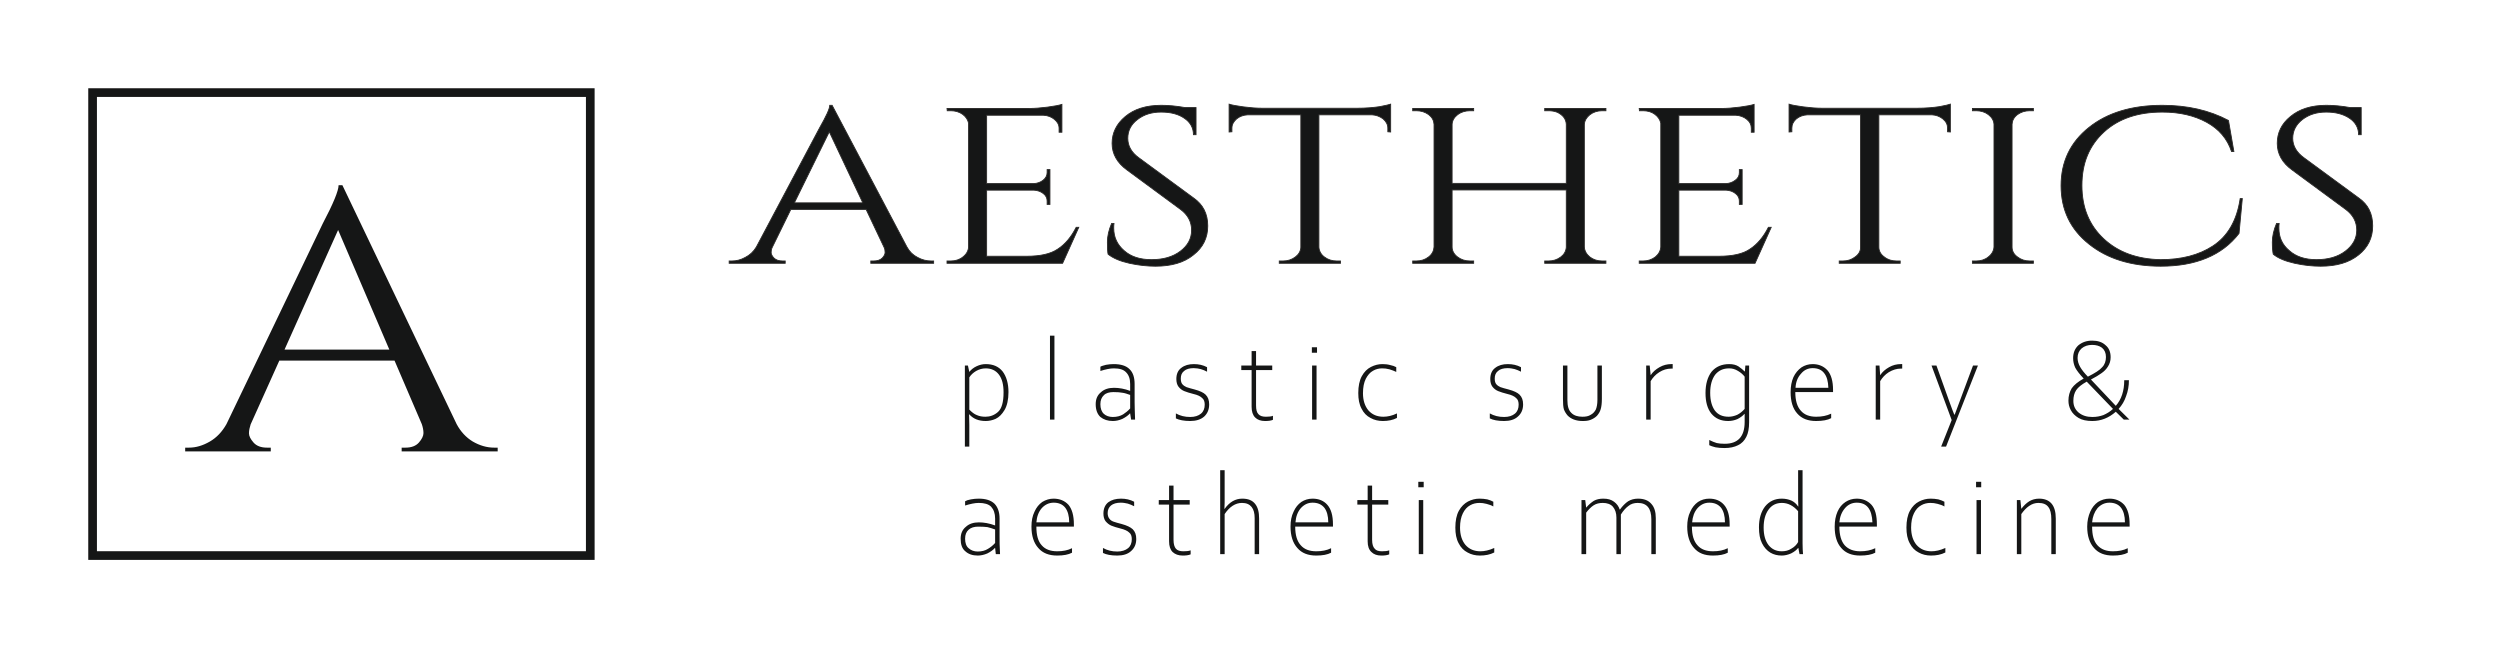 <svg class="logo__big" width="216" height="56" viewBox="0 0 216 56" fill="none" xmlns="http://www.w3.org/2000/svg">
                  <path d="M83.628 31.581L83.749 32.134C83.912 31.93 84.114 31.766 84.377 31.643C84.641 31.52 84.904 31.458 85.168 31.458C85.795 31.458 86.282 31.663 86.626 32.093C86.95 32.524 87.132 33.118 87.132 33.876C87.132 34.531 87.011 35.064 86.788 35.433C86.565 35.801 86.322 36.047 86.018 36.191C85.735 36.314 85.451 36.375 85.168 36.375C84.56 36.375 84.094 36.191 83.749 35.801H83.729L83.749 36.723V38.588H83.365V31.581H83.628ZM86.707 33.896C86.707 33.241 86.585 32.729 86.302 32.36C86.038 32.011 85.654 31.827 85.168 31.827C84.864 31.827 84.6 31.909 84.337 32.053C84.094 32.196 83.891 32.38 83.749 32.606V35.392C83.972 35.617 84.175 35.781 84.398 35.863C84.621 35.965 84.864 36.006 85.147 36.006C85.532 36.006 85.897 35.883 86.221 35.597C86.545 35.31 86.707 34.757 86.707 33.896ZM90.718 29H91.103V36.252H90.718V29ZM94.668 34.921C94.668 34.49 94.81 34.142 95.114 33.896C95.397 33.63 95.782 33.507 96.248 33.507C96.694 33.507 97.159 33.589 97.646 33.773V33.179C97.646 32.729 97.524 32.401 97.301 32.175C97.078 31.93 96.734 31.827 96.228 31.827C95.924 31.827 95.519 31.909 95.073 32.053V31.684C95.174 31.622 95.336 31.581 95.559 31.52C95.782 31.479 96.005 31.458 96.228 31.458C96.835 31.458 97.301 31.602 97.585 31.889C97.889 32.175 98.031 32.606 98.031 33.179V34.757C98.031 35.084 98.051 35.597 98.071 36.252H97.727L97.646 35.72H97.625C97.484 35.883 97.261 36.047 96.977 36.191C96.694 36.314 96.43 36.375 96.147 36.375C95.701 36.375 95.357 36.252 95.073 36.027C94.81 35.781 94.668 35.412 94.668 34.921ZM97.646 35.289V34.122C97.403 34.04 97.18 33.958 96.997 33.937C96.795 33.896 96.531 33.876 96.207 33.876C95.843 33.876 95.559 33.958 95.377 34.142C95.174 34.327 95.073 34.593 95.073 34.921C95.073 35.289 95.174 35.576 95.377 35.761C95.559 35.925 95.823 36.027 96.147 36.027C96.511 36.027 96.795 35.945 97.038 35.801C97.261 35.658 97.463 35.494 97.646 35.289ZM101.596 36.15V35.72C101.96 35.925 102.365 36.027 102.831 36.027C103.236 36.027 103.54 35.925 103.763 35.74C103.986 35.556 104.087 35.289 104.087 34.962C104.087 34.716 104.026 34.511 103.864 34.388C103.723 34.245 103.48 34.122 103.115 34.04C102.791 33.958 102.527 33.876 102.325 33.794C102.122 33.712 101.96 33.589 101.818 33.405C101.697 33.241 101.636 33.015 101.636 32.749C101.636 32.319 101.778 31.991 102.062 31.786C102.345 31.561 102.71 31.458 103.155 31.458C103.561 31.458 103.945 31.54 104.29 31.725V32.114C104.108 32.011 103.925 31.95 103.743 31.889C103.581 31.848 103.358 31.807 103.135 31.807C102.771 31.807 102.487 31.889 102.305 32.053C102.102 32.216 102.021 32.421 102.021 32.708C102.021 32.913 102.062 33.077 102.143 33.179C102.244 33.302 102.365 33.384 102.507 33.446C102.669 33.507 102.912 33.569 103.216 33.65C103.662 33.773 103.986 33.917 104.168 34.101C104.371 34.306 104.472 34.572 104.472 34.941C104.472 35.371 104.33 35.72 104.047 35.986C103.743 36.252 103.338 36.375 102.831 36.375C102.305 36.375 101.879 36.293 101.596 36.15ZM108.139 35.146V31.971H107.247V31.581H108.139V30.332H108.523V31.581H109.921V31.971H108.523V35.023C108.523 35.392 108.584 35.638 108.726 35.781C108.868 35.945 109.091 36.006 109.374 36.006C109.638 36.006 109.84 35.986 109.982 35.925V36.273C109.8 36.355 109.557 36.375 109.293 36.375C108.929 36.375 108.645 36.273 108.442 36.068C108.24 35.863 108.139 35.556 108.139 35.146ZM113.345 30.004H113.79V30.475H113.345V30.004ZM113.365 31.581H113.75V36.252H113.365V31.581ZM117.355 33.958C117.355 33.364 117.457 32.872 117.659 32.503C117.862 32.134 118.125 31.868 118.449 31.704C118.773 31.54 119.097 31.458 119.442 31.458C119.665 31.458 119.887 31.479 120.11 31.54C120.313 31.581 120.495 31.643 120.637 31.725V32.134C120.455 32.053 120.272 31.971 120.05 31.909C119.827 31.848 119.624 31.827 119.422 31.827C119.138 31.827 118.875 31.889 118.632 32.032C118.368 32.175 118.166 32.421 118.004 32.729C117.842 33.056 117.761 33.466 117.761 33.978C117.761 34.593 117.923 35.084 118.226 35.453C118.551 35.822 118.976 36.006 119.523 36.006C119.867 36.006 120.272 35.925 120.698 35.72V36.109C120.353 36.293 119.928 36.375 119.482 36.375C119.097 36.375 118.733 36.293 118.409 36.109C118.085 35.945 117.821 35.679 117.639 35.31C117.436 34.941 117.355 34.49 117.355 33.958ZM128.719 36.15V35.72C129.084 35.925 129.489 36.027 129.955 36.027C130.36 36.027 130.664 35.925 130.887 35.74C131.11 35.556 131.211 35.289 131.211 34.962C131.211 34.716 131.15 34.511 130.988 34.388C130.846 34.245 130.603 34.122 130.239 34.04C129.915 33.958 129.651 33.876 129.449 33.794C129.246 33.712 129.084 33.589 128.942 33.405C128.821 33.241 128.76 33.015 128.76 32.749C128.76 32.319 128.902 31.991 129.185 31.786C129.469 31.561 129.834 31.458 130.279 31.458C130.684 31.458 131.069 31.54 131.414 31.725V32.114C131.231 32.011 131.049 31.95 130.867 31.889C130.684 31.848 130.482 31.807 130.259 31.807C129.894 31.807 129.611 31.889 129.428 32.053C129.226 32.216 129.145 32.421 129.145 32.708C129.145 32.913 129.185 33.077 129.266 33.179C129.368 33.302 129.489 33.384 129.631 33.446C129.793 33.507 130.036 33.569 130.34 33.65C130.786 33.773 131.11 33.917 131.292 34.101C131.495 34.306 131.596 34.572 131.596 34.941C131.596 35.371 131.454 35.72 131.15 35.986C130.867 36.252 130.461 36.375 129.955 36.375C129.408 36.375 129.003 36.293 128.719 36.15ZM135.04 34.47V31.581H135.424V34.572C135.424 35.084 135.526 35.453 135.769 35.679C135.992 35.904 136.316 36.006 136.721 36.006C137.004 36.006 137.247 35.965 137.43 35.843C137.632 35.74 137.774 35.576 137.875 35.392C137.956 35.207 138.017 34.921 138.017 34.552V31.581H138.402V34.47C138.402 34.859 138.362 35.146 138.301 35.351C138.24 35.576 138.119 35.761 137.977 35.925C137.815 36.088 137.632 36.191 137.43 36.273C137.227 36.355 137.004 36.375 136.741 36.375C136.457 36.375 136.214 36.334 135.992 36.252C135.769 36.17 135.586 36.047 135.445 35.904C135.303 35.74 135.202 35.576 135.121 35.371C135.06 35.166 135.04 34.859 135.04 34.47ZM142.534 31.581L142.616 32.421C142.798 32.134 143.061 31.909 143.385 31.725C143.709 31.54 144.054 31.458 144.398 31.458H144.52V31.848H144.398C144.033 31.848 143.689 31.95 143.365 32.155C143.041 32.36 142.798 32.626 142.616 32.933V36.252H142.231V31.581H142.534ZM147.68 38.465V38.014C147.923 38.137 148.125 38.219 148.328 38.28C148.51 38.321 148.733 38.342 149.017 38.342C150.151 38.342 150.738 37.727 150.738 36.457V35.761H150.718C150.556 35.945 150.354 36.088 150.111 36.211C149.867 36.314 149.604 36.375 149.32 36.375C148.693 36.375 148.227 36.17 147.862 35.74C147.518 35.31 147.356 34.716 147.356 33.958C147.356 33.179 147.538 32.565 147.882 32.114C148.247 31.684 148.753 31.458 149.402 31.458C149.726 31.458 149.989 31.52 150.212 31.663C150.414 31.807 150.597 31.95 150.738 32.093H150.759L150.799 31.581H151.123V36.478C151.123 37.01 151.042 37.441 150.88 37.748C150.718 38.075 150.475 38.321 150.171 38.465C149.847 38.629 149.462 38.711 148.996 38.711C148.713 38.711 148.449 38.69 148.227 38.649C147.984 38.588 147.801 38.526 147.68 38.465ZM150.738 35.33V32.544C150.597 32.36 150.414 32.196 150.171 32.053C149.908 31.889 149.665 31.827 149.402 31.827C148.875 31.827 148.49 32.011 148.186 32.38C147.903 32.77 147.761 33.282 147.761 33.937C147.761 34.613 147.903 35.105 148.166 35.474C148.449 35.843 148.834 36.006 149.361 36.006C149.604 36.006 149.847 35.945 150.09 35.843C150.333 35.72 150.536 35.556 150.738 35.33ZM154.709 33.876C154.709 33.384 154.79 32.954 154.952 32.585C155.114 32.237 155.357 31.95 155.641 31.745C155.924 31.561 156.248 31.458 156.613 31.458C157.14 31.458 157.565 31.643 157.889 31.991C158.213 32.36 158.375 32.933 158.375 33.691V33.876H155.114C155.114 34.613 155.276 35.146 155.6 35.494C155.904 35.843 156.35 36.006 156.917 36.006C157.403 36.006 157.828 35.925 158.213 35.74V36.129C157.909 36.293 157.484 36.375 156.917 36.375C156.208 36.375 155.661 36.17 155.276 35.72C154.891 35.289 154.709 34.675 154.709 33.876ZM156.613 31.807C156.208 31.807 155.863 31.971 155.6 32.298C155.316 32.606 155.154 33.015 155.134 33.507H157.97C157.95 32.954 157.849 32.544 157.605 32.237C157.383 31.95 157.059 31.807 156.613 31.807ZM162.386 31.581L162.447 32.421C162.629 32.134 162.893 31.909 163.217 31.725C163.541 31.54 163.885 31.458 164.229 31.458H164.351V31.848H164.229C163.885 31.848 163.541 31.95 163.196 32.155C162.872 32.36 162.629 32.626 162.447 32.933V36.252H162.062V31.581H162.386ZM166.883 31.581H167.308C168.22 34.142 168.726 35.556 168.848 35.822H168.888L170.469 31.581H170.894L168.139 38.588H167.714L168.625 36.293L166.883 31.581ZM183.494 36.252L182.805 35.576C182.197 36.109 181.529 36.375 180.779 36.375C180.293 36.375 179.888 36.293 179.584 36.109C179.28 35.925 179.057 35.699 178.916 35.433C178.774 35.166 178.713 34.9 178.713 34.613C178.713 34.204 178.814 33.855 178.997 33.548C179.199 33.261 179.544 32.974 180.03 32.708C179.685 32.339 179.442 32.032 179.3 31.766C179.179 31.499 179.118 31.233 179.118 30.946C179.118 30.495 179.26 30.127 179.564 29.84C179.888 29.574 180.273 29.43 180.759 29.43C181.245 29.43 181.63 29.553 181.914 29.82C182.217 30.065 182.359 30.414 182.359 30.864C182.359 31.172 182.278 31.438 182.116 31.684C181.974 31.909 181.792 32.093 181.549 32.257C181.326 32.421 181.043 32.585 180.658 32.79L182.805 35.064C183.291 34.511 183.534 33.773 183.534 32.852H183.939C183.939 33.343 183.858 33.794 183.696 34.224C183.554 34.654 183.332 35.023 183.048 35.33L183.98 36.252H183.494ZM179.503 30.926C179.503 31.192 179.584 31.458 179.726 31.704C179.868 31.95 180.09 32.237 180.394 32.544C181.002 32.237 181.427 31.971 181.63 31.725C181.853 31.499 181.954 31.192 181.954 30.844C181.954 30.495 181.833 30.229 181.61 30.045C181.387 29.881 181.103 29.799 180.759 29.799C180.394 29.799 180.09 29.901 179.847 30.106C179.625 30.311 179.503 30.578 179.503 30.926ZM182.562 35.33L180.293 32.974C179.847 33.22 179.544 33.466 179.381 33.712C179.219 33.958 179.138 34.265 179.138 34.634C179.138 35.044 179.28 35.371 179.584 35.638C179.908 35.904 180.293 36.027 180.779 36.027C181.144 36.027 181.448 35.965 181.731 35.863C182.015 35.74 182.298 35.576 182.562 35.33ZM136.964 43.206L137.045 43.862C137.268 43.595 137.491 43.411 137.713 43.268C137.936 43.145 138.2 43.083 138.524 43.083C138.909 43.083 139.212 43.165 139.455 43.35C139.699 43.534 139.861 43.759 139.942 44.026H139.962C140.185 43.718 140.428 43.472 140.671 43.309C140.914 43.165 141.198 43.083 141.522 43.083C142.028 43.083 142.413 43.227 142.676 43.534C142.94 43.821 143.061 44.23 143.061 44.763V47.877H142.676V44.866C142.676 43.923 142.291 43.452 141.501 43.452C141.177 43.452 140.914 43.534 140.691 43.718C140.468 43.882 140.245 44.128 140.043 44.456V47.877H139.658V44.722C139.658 44.333 139.557 44.026 139.354 43.78C139.152 43.554 138.848 43.452 138.483 43.452C138.179 43.452 137.916 43.513 137.693 43.657C137.47 43.8 137.247 44.026 137.045 44.292V47.877H136.64V43.206H136.964ZM145.776 45.501C145.776 45.009 145.857 44.579 146.039 44.21C146.201 43.841 146.424 43.575 146.707 43.37C146.991 43.186 147.315 43.083 147.68 43.083C148.227 43.083 148.652 43.268 148.956 43.616C149.28 43.985 149.442 44.538 149.442 45.316V45.501H146.181C146.181 46.238 146.343 46.771 146.667 47.119C146.971 47.467 147.416 47.631 148.004 47.631C148.49 47.631 148.915 47.549 149.28 47.365V47.754C148.976 47.918 148.551 48 148.004 48C147.275 48 146.748 47.795 146.363 47.344C145.978 46.914 145.776 46.3 145.776 45.501ZM147.68 43.431C147.275 43.431 146.95 43.595 146.667 43.903C146.383 44.23 146.241 44.64 146.201 45.132H149.037C149.037 44.579 148.915 44.148 148.693 43.862C148.449 43.575 148.125 43.431 147.68 43.431ZM151.974 45.562C151.974 44.804 152.156 44.21 152.501 43.759C152.865 43.309 153.352 43.083 153.939 43.083C154.263 43.083 154.526 43.145 154.77 43.247C154.992 43.35 155.195 43.513 155.357 43.759H155.377L155.357 43.186V40.625H155.742V46.955C155.742 47.344 155.762 47.652 155.782 47.877H155.479L155.377 47.344H155.357C155.235 47.508 155.033 47.672 154.749 47.816C154.466 47.938 154.202 48 153.939 48C153.574 48 153.25 47.918 152.967 47.754C152.663 47.57 152.42 47.303 152.237 46.935C152.055 46.586 151.974 46.115 151.974 45.562ZM155.357 46.832V44.169C154.952 43.698 154.486 43.452 153.959 43.452C153.473 43.452 153.088 43.636 152.805 44.026C152.521 44.415 152.379 44.927 152.379 45.583C152.379 46.238 152.521 46.73 152.805 47.099C153.088 47.447 153.453 47.631 153.939 47.631C154.243 47.631 154.526 47.57 154.77 47.406C155.033 47.263 155.235 47.058 155.357 46.832ZM158.517 45.501C158.517 45.009 158.598 44.579 158.76 44.21C158.922 43.841 159.145 43.575 159.449 43.37C159.732 43.186 160.057 43.083 160.421 43.083C160.948 43.083 161.373 43.268 161.697 43.616C162.021 43.985 162.163 44.538 162.163 45.316V45.501H158.922C158.922 46.238 159.084 46.771 159.388 47.119C159.712 47.467 160.158 47.631 160.725 47.631C161.211 47.631 161.637 47.549 162.021 47.365V47.754C161.718 47.918 161.272 48 160.725 48C160.016 48 159.469 47.795 159.084 47.344C158.699 46.914 158.517 46.3 158.517 45.501ZM160.421 43.431C160.016 43.431 159.672 43.595 159.408 43.903C159.125 44.23 158.963 44.64 158.922 45.132H161.778C161.758 44.579 161.637 44.148 161.414 43.862C161.191 43.575 160.867 43.431 160.421 43.431ZM164.716 45.583C164.716 44.989 164.817 44.497 165.019 44.128C165.222 43.759 165.485 43.493 165.809 43.329C166.134 43.165 166.458 43.083 166.802 43.083C167.025 43.083 167.248 43.104 167.471 43.145C167.673 43.206 167.855 43.268 167.997 43.35V43.759C167.835 43.657 167.633 43.595 167.41 43.534C167.187 43.472 166.984 43.452 166.782 43.452C166.518 43.452 166.235 43.513 165.992 43.657C165.728 43.8 165.526 44.026 165.364 44.353C165.202 44.681 165.121 45.091 165.121 45.583C165.121 46.218 165.283 46.709 165.587 47.078C165.911 47.447 166.336 47.631 166.883 47.631C167.227 47.631 167.633 47.549 168.078 47.344V47.734C167.714 47.918 167.308 48 166.843 48C166.458 48 166.093 47.918 165.769 47.734C165.445 47.57 165.182 47.303 164.999 46.935C164.797 46.566 164.716 46.115 164.716 45.583ZM170.732 41.629H171.177V42.1H170.732V41.629ZM170.772 43.206H171.157V47.877H170.772V43.206ZM174.56 43.206L174.641 43.964C174.844 43.698 175.067 43.472 175.33 43.309C175.573 43.165 175.857 43.083 176.181 43.083C176.647 43.083 177.011 43.227 177.255 43.513C177.498 43.8 177.619 44.23 177.619 44.804V47.877H177.234V44.845C177.234 44.374 177.153 44.026 176.971 43.8C176.809 43.575 176.525 43.452 176.12 43.452C175.837 43.452 175.573 43.534 175.31 43.718C175.067 43.882 174.844 44.128 174.641 44.415V47.877H174.257V43.206H174.56ZM180.334 45.501C180.334 45.009 180.435 44.579 180.597 44.21C180.759 43.841 180.982 43.575 181.265 43.37C181.569 43.186 181.893 43.083 182.258 43.083C182.785 43.083 183.21 43.268 183.534 43.616C183.838 43.985 184 44.538 184 45.316V45.501H180.759C180.759 46.238 180.901 46.771 181.225 47.119C181.549 47.467 181.974 47.631 182.562 47.631C183.048 47.631 183.473 47.549 183.838 47.365V47.754C183.534 47.918 183.109 48 182.562 48C181.853 48 181.306 47.795 180.921 47.344C180.536 46.914 180.334 46.3 180.334 45.501ZM182.258 43.431C181.853 43.431 181.508 43.595 181.225 43.903C180.961 44.23 180.799 44.64 180.759 45.132H183.595C183.595 44.579 183.473 44.148 183.251 43.862C183.028 43.575 182.683 43.431 182.258 43.431ZM83 46.545C83 46.115 83.142 45.767 83.446 45.521C83.729 45.255 84.114 45.132 84.58 45.132C85.005 45.132 85.471 45.214 85.978 45.398V44.804C85.978 44.353 85.856 44.026 85.633 43.78C85.41 43.554 85.046 43.452 84.56 43.452C84.236 43.452 83.851 43.534 83.385 43.677V43.309C83.486 43.247 83.648 43.186 83.891 43.145C84.114 43.104 84.337 43.083 84.56 43.083C85.168 43.083 85.613 43.227 85.917 43.513C86.201 43.8 86.363 44.23 86.363 44.804V46.382C86.363 46.709 86.363 47.221 86.403 47.877H86.038L85.978 47.344H85.957C85.816 47.508 85.593 47.672 85.309 47.816C85.026 47.938 84.742 48 84.479 48C84.033 48 83.668 47.877 83.405 47.631C83.121 47.406 83 47.037 83 46.545ZM85.978 46.914V45.746C85.735 45.664 85.512 45.583 85.309 45.542C85.127 45.521 84.864 45.501 84.519 45.501C84.175 45.501 83.891 45.583 83.689 45.767C83.486 45.951 83.385 46.197 83.385 46.545C83.385 46.914 83.486 47.201 83.689 47.365C83.891 47.549 84.155 47.652 84.479 47.652C84.823 47.652 85.127 47.57 85.35 47.426C85.593 47.283 85.795 47.119 85.978 46.914ZM89.118 45.501C89.118 45.009 89.199 44.579 89.381 44.21C89.543 43.841 89.766 43.575 90.049 43.37C90.353 43.186 90.677 43.083 91.022 43.083C91.569 43.083 91.994 43.268 92.318 43.616C92.622 43.985 92.784 44.538 92.784 45.316V45.501H89.543C89.543 46.238 89.685 46.771 90.009 47.119C90.313 47.467 90.758 47.631 91.346 47.631C91.832 47.631 92.257 47.549 92.622 47.365V47.754C92.318 47.918 91.893 48 91.346 48C90.637 48 90.09 47.795 89.705 47.344C89.32 46.914 89.118 46.3 89.118 45.501ZM91.042 43.431C90.637 43.431 90.292 43.595 90.009 43.903C89.725 44.23 89.583 44.64 89.543 45.132H92.379C92.379 44.579 92.257 44.148 92.034 43.862C91.812 43.575 91.467 43.431 91.042 43.431ZM95.296 47.775V47.344C95.66 47.549 96.066 47.652 96.531 47.652C96.916 47.652 97.24 47.549 97.463 47.365C97.686 47.181 97.787 46.914 97.787 46.586C97.787 46.341 97.727 46.136 97.565 46.013C97.423 45.869 97.159 45.746 96.815 45.664C96.491 45.583 96.228 45.501 96.025 45.419C95.823 45.337 95.66 45.193 95.519 45.029C95.397 44.866 95.336 44.64 95.336 44.374C95.336 43.944 95.478 43.616 95.762 43.391C96.045 43.186 96.41 43.083 96.856 43.083C97.261 43.083 97.646 43.165 97.99 43.35V43.739C97.808 43.636 97.625 43.575 97.443 43.513C97.261 43.472 97.058 43.431 96.835 43.431C96.471 43.431 96.187 43.513 95.985 43.677C95.802 43.841 95.701 44.046 95.701 44.333C95.701 44.538 95.762 44.702 95.843 44.804C95.924 44.927 96.045 45.009 96.207 45.07C96.369 45.132 96.612 45.193 96.916 45.275C97.362 45.398 97.666 45.542 97.868 45.726C98.071 45.931 98.172 46.197 98.172 46.566C98.172 46.996 98.031 47.344 97.727 47.611C97.443 47.877 97.038 48 96.531 48C95.985 48 95.579 47.918 95.296 47.775ZM101.008 46.771V43.595H100.117V43.206H101.008V41.956H101.393V43.206H102.791V43.595H101.393V46.648C101.393 47.017 101.474 47.263 101.596 47.406C101.737 47.57 101.96 47.631 102.244 47.631C102.507 47.631 102.71 47.611 102.872 47.549V47.898C102.669 47.98 102.446 48 102.183 48C101.818 48 101.535 47.898 101.312 47.693C101.11 47.488 101.008 47.181 101.008 46.771ZM105.809 40.625V43.431L105.789 43.964H105.809C106.234 43.37 106.741 43.083 107.328 43.083C107.835 43.083 108.199 43.227 108.442 43.534C108.686 43.841 108.787 44.251 108.787 44.804V47.877H108.402V44.763C108.402 44.353 108.321 44.026 108.139 43.8C107.956 43.575 107.693 43.452 107.308 43.452C106.741 43.452 106.234 43.78 105.809 44.415V47.877H105.424V40.625H105.809ZM111.501 45.501C111.501 45.009 111.582 44.579 111.765 44.21C111.927 43.841 112.149 43.575 112.433 43.37C112.717 43.186 113.041 43.083 113.405 43.083C113.952 43.083 114.378 43.268 114.682 43.616C115.006 43.985 115.168 44.538 115.168 45.316V45.501H111.906C111.906 46.238 112.068 46.771 112.392 47.119C112.696 47.467 113.142 47.631 113.729 47.631C114.216 47.631 114.641 47.549 115.006 47.365V47.754C114.702 47.918 114.276 48 113.729 48C113.02 48 112.474 47.795 112.089 47.344C111.704 46.914 111.501 46.3 111.501 45.501ZM113.405 43.431C113 43.431 112.676 43.595 112.392 43.903C112.109 44.23 111.967 44.64 111.927 45.132H114.763C114.763 44.579 114.641 44.148 114.418 43.862C114.175 43.575 113.851 43.431 113.405 43.431ZM118.166 46.771V43.595H117.274V43.206H118.166V41.956H118.551V43.206H119.948V43.595H118.551V46.648C118.551 47.017 118.632 47.263 118.773 47.406C118.895 47.57 119.118 47.631 119.401 47.631C119.665 47.631 119.867 47.611 120.029 47.549V47.898C119.827 47.98 119.604 48 119.341 48C118.976 48 118.692 47.898 118.49 47.693C118.267 47.488 118.166 47.181 118.166 46.771ZM122.541 41.629H123.007V42.1H122.541V41.629ZM122.582 43.206H122.967V47.877H122.582V43.206ZM125.742 45.583C125.742 44.989 125.843 44.497 126.046 44.128C126.248 43.759 126.532 43.493 126.836 43.329C127.16 43.165 127.484 43.083 127.828 43.083C128.051 43.083 128.274 43.104 128.497 43.145C128.719 43.206 128.881 43.268 129.023 43.35V43.759C128.861 43.657 128.659 43.595 128.436 43.534C128.213 43.472 128.01 43.452 127.828 43.452C127.545 43.452 127.261 43.513 127.018 43.657C126.755 43.8 126.552 44.026 126.39 44.353C126.228 44.681 126.147 45.091 126.147 45.583C126.147 46.218 126.309 46.709 126.613 47.078C126.937 47.447 127.362 47.631 127.909 47.631C128.254 47.631 128.659 47.549 129.104 47.344V47.734C128.74 47.918 128.335 48 127.869 48C127.484 48 127.119 47.918 126.795 47.734C126.471 47.57 126.208 47.303 126.025 46.935C125.823 46.566 125.742 46.115 125.742 45.583Z" fill="#151616"></path>
                  <path d="M80.464 22.55H80.666V22.746H75.237V22.55H75.46C75.804 22.55 76.047 22.472 76.23 22.296C76.392 22.12 76.473 21.964 76.473 21.807C76.473 21.651 76.452 21.494 76.371 21.338L74.832 18.092H68.328L66.728 21.358C66.647 21.514 66.626 21.67 66.626 21.807C66.626 21.964 66.707 22.12 66.87 22.296C67.052 22.472 67.295 22.55 67.639 22.55H67.842V22.746H63V22.55H63.223C63.628 22.55 64.013 22.453 64.398 22.237C64.783 22.042 65.107 21.749 65.35 21.338L70.8 11.073C71.388 10.036 71.691 9.391 71.691 9.098H71.894L78.357 21.338C78.58 21.749 78.884 22.042 79.269 22.237C79.653 22.453 80.059 22.55 80.464 22.55ZM68.632 17.525H74.548L71.651 11.386L68.632 17.525ZM82.145 22.55C82.551 22.55 82.915 22.433 83.199 22.198C83.503 21.964 83.665 21.67 83.685 21.338V10.643C83.624 10.349 83.462 10.095 83.179 9.88C82.875 9.665 82.53 9.567 82.145 9.567H81.841L81.821 9.372H88.872C89.378 9.372 89.925 9.332 90.513 9.254C91.1 9.176 91.505 9.098 91.749 9.02V11.425H91.505V11.092C91.505 10.779 91.364 10.525 91.1 10.31C90.837 10.095 90.533 9.978 90.148 9.958H85.245V15.863H89.317C89.641 15.844 89.905 15.746 90.128 15.57C90.35 15.394 90.472 15.179 90.472 14.905V14.651H90.715V17.662H90.472V17.369C90.472 17.114 90.371 16.899 90.148 16.724C89.925 16.547 89.662 16.45 89.338 16.43H85.245V22.14H88.689C89.885 22.14 90.776 21.944 91.404 21.514C92.032 21.103 92.559 20.478 92.984 19.637H93.207L91.809 22.746H81.821V22.55H82.145ZM95.74 21.964C95.699 21.788 95.679 21.436 95.679 20.927C95.679 20.419 95.8 19.872 96.043 19.305H96.246C96.226 19.441 96.226 19.578 96.226 19.715C96.226 20.497 96.53 21.142 97.117 21.651C97.705 22.179 98.495 22.433 99.488 22.433C100.501 22.433 101.331 22.198 101.98 21.709C102.628 21.221 102.952 20.614 102.952 19.891C102.952 19.148 102.628 18.561 102 18.092L97.381 14.69C96.51 14.064 96.084 13.282 96.084 12.383C96.084 11.483 96.469 10.701 97.219 10.075C97.988 9.43 99.022 9.098 100.318 9.098C100.926 9.098 101.615 9.156 102.385 9.293H103.337V11.64H103.114C103.114 11.053 102.851 10.564 102.324 10.212C101.818 9.86 101.149 9.684 100.318 9.684C99.508 9.684 98.819 9.899 98.272 10.33C97.705 10.76 97.441 11.307 97.441 11.953C97.441 12.598 97.745 13.165 98.394 13.634L103.134 17.114C103.945 17.682 104.35 18.483 104.35 19.52C104.35 20.536 103.945 21.377 103.114 22.022C102.304 22.687 101.21 23 99.832 23C99.143 23 98.373 22.922 97.583 22.746C96.793 22.57 96.185 22.316 95.74 21.964ZM119.909 11.073C119.909 10.76 119.768 10.506 119.504 10.271C119.221 10.056 118.896 9.939 118.532 9.919H113.953V21.358C113.973 21.69 114.135 21.983 114.419 22.198C114.723 22.433 115.088 22.55 115.493 22.55H115.817V22.746H110.529V22.55H110.853C111.259 22.55 111.623 22.433 111.927 22.198C112.211 21.983 112.373 21.709 112.393 21.377V9.919H107.814C107.429 9.939 107.105 10.056 106.842 10.271C106.579 10.506 106.437 10.76 106.437 11.073V11.386L106.194 11.405V9C106.437 9.078 106.862 9.156 107.45 9.235C108.037 9.313 108.584 9.352 109.091 9.352H117.235C118.025 9.352 118.674 9.293 119.2 9.215C119.727 9.117 120.031 9.039 120.153 9V11.405L119.909 11.386V11.073ZM133.787 22.55C134.192 22.55 134.557 22.433 134.861 22.198C135.145 21.983 135.307 21.69 135.327 21.358V16.411H125.461V21.338C125.461 21.67 125.623 21.964 125.927 22.198C126.23 22.433 126.595 22.55 127.021 22.55H127.324V22.746H122.057V22.55H122.361C122.786 22.55 123.131 22.433 123.435 22.198C123.738 21.964 123.88 21.67 123.901 21.338V10.74C123.88 10.408 123.738 10.134 123.435 9.899C123.131 9.684 122.786 9.567 122.361 9.567H122.057V9.372H127.324V9.567H127.021C126.595 9.567 126.23 9.684 125.947 9.899C125.643 10.134 125.481 10.408 125.461 10.74V15.844H135.327V10.74C135.307 10.29 135.043 9.939 134.557 9.704C134.314 9.606 134.051 9.567 133.787 9.567H133.463V9.372H138.751V9.567H138.427C138.022 9.567 137.657 9.684 137.353 9.919C137.069 10.154 136.907 10.427 136.887 10.76V21.338C136.907 21.67 137.069 21.964 137.353 22.198C137.657 22.433 138.022 22.55 138.427 22.55H138.751V22.746H133.463V22.55H133.787ZM141.952 22.55C142.357 22.55 142.722 22.433 143.026 22.198C143.309 21.964 143.471 21.67 143.492 21.338V10.643C143.431 10.349 143.269 10.095 142.985 9.88C142.702 9.665 142.357 9.567 141.952 9.567H141.648L141.628 9.372H148.698C149.185 9.372 149.732 9.332 150.319 9.254C150.907 9.176 151.312 9.098 151.555 9.02V11.425H151.312V11.092C151.312 10.779 151.19 10.525 150.927 10.31C150.664 10.095 150.339 9.978 149.975 9.958H145.052V15.863H149.124C149.448 15.844 149.711 15.746 149.934 15.57C150.177 15.394 150.279 15.179 150.279 14.905V14.651H150.522V17.662H150.279V17.369C150.279 17.114 150.177 16.899 149.954 16.724C149.732 16.547 149.468 16.45 149.144 16.43H145.052V22.14H148.496C149.691 22.14 150.603 21.944 151.211 21.514C151.839 21.103 152.365 20.478 152.791 19.637H153.034L151.636 22.746H141.628V22.55H141.952ZM168.269 11.073C168.269 10.76 168.148 10.506 167.864 10.271C167.601 10.056 167.277 9.939 166.912 9.919H162.333V21.358C162.333 21.69 162.495 21.983 162.799 22.198C163.083 22.433 163.447 22.55 163.873 22.55H164.177V22.746H158.909V22.55H159.213C159.639 22.55 159.983 22.433 160.287 22.198C160.591 21.983 160.753 21.709 160.753 21.377V9.919H156.174C155.789 9.939 155.465 10.056 155.202 10.271C154.938 10.506 154.817 10.76 154.817 11.073V11.386L154.574 11.405V9C154.817 9.078 155.222 9.156 155.83 9.235C156.417 9.313 156.964 9.352 157.451 9.352H165.595C166.385 9.352 167.033 9.293 167.56 9.215C168.087 9.117 168.411 9.039 168.512 9V11.405L168.269 11.386V11.073ZM170.741 22.55C171.146 22.55 171.511 22.433 171.794 22.198C172.098 21.964 172.26 21.67 172.281 21.338V10.74C172.26 10.408 172.098 10.134 171.794 9.899C171.511 9.684 171.146 9.567 170.741 9.567H170.417V9.372H175.684V9.567H175.38C174.955 9.567 174.61 9.684 174.307 9.899C174.003 10.134 173.861 10.408 173.841 10.74V21.338C173.841 21.67 173.982 21.964 174.307 22.198C174.61 22.433 174.955 22.55 175.38 22.55H175.684V22.746H170.417V22.55H170.741ZM186.685 23C184.133 23 182.066 22.355 180.486 21.084C178.885 19.813 178.075 18.131 178.075 16.039C178.075 13.966 178.885 12.285 180.486 11.014C182.066 9.743 184.193 9.098 186.827 9.098C188.975 9.098 190.879 9.528 192.54 10.408L193.006 13.087H192.804C192.439 11.992 191.73 11.151 190.656 10.564C189.582 9.978 188.306 9.684 186.827 9.684C184.72 9.684 183.039 10.251 181.782 11.405C180.506 12.578 179.878 14.103 179.878 16.02C179.878 17.936 180.506 19.461 181.762 20.634C182.998 21.788 184.639 22.394 186.685 22.433C188.468 22.433 189.988 22.042 191.183 21.26C192.48 20.419 193.27 19.05 193.553 17.154H193.736L193.452 20.165C191.993 22.061 189.724 23 186.685 23ZM196.41 21.964C196.369 21.788 196.329 21.436 196.329 20.927C196.329 20.419 196.45 19.872 196.694 19.305H196.916C196.896 19.441 196.896 19.578 196.896 19.715C196.896 20.497 197.18 21.142 197.788 21.651C198.375 22.179 199.165 22.433 200.138 22.433C201.151 22.433 201.981 22.198 202.63 21.709C203.278 21.221 203.622 20.614 203.622 19.891C203.622 19.148 203.298 18.561 202.67 18.092L198.051 14.69C197.18 14.064 196.754 13.282 196.754 12.383C196.754 11.483 197.119 10.701 197.889 10.075C198.659 9.43 199.692 9.098 200.989 9.098C201.596 9.098 202.285 9.156 203.055 9.293H204.007V11.64H203.784C203.784 11.053 203.521 10.564 202.994 10.212C202.468 9.86 201.799 9.684 200.989 9.684C200.158 9.684 199.489 9.899 198.922 10.33C198.375 10.76 198.091 11.307 198.091 11.953C198.091 12.598 198.416 13.165 199.064 13.634L203.805 17.114C204.615 17.682 205 18.483 205 19.52C205 20.536 204.595 21.377 203.784 22.022C202.954 22.687 201.88 23 200.502 23C199.793 23 199.044 22.922 198.254 22.746C197.463 22.57 196.835 22.316 196.41 21.964Z" fill="#151616" stroke="#2B2A29" stroke-width="0.076"></path>
                  <path d="M51 8H8V48H51V8Z" stroke="#151616" stroke-width="0.75"></path>
                  <path d="M42.693 38.676H43V39H34.703V38.676H35.031C35.543 38.676 35.932 38.534 36.199 38.23C36.445 37.946 36.588 37.663 36.588 37.419C36.588 37.156 36.527 36.892 36.445 36.649L34.089 31.158H24.133L21.654 36.67C21.572 36.933 21.511 37.176 21.511 37.44C21.511 37.683 21.654 37.946 21.9 38.23C22.166 38.534 22.555 38.676 23.067 38.676H23.395V39H16V38.676H16.328C16.942 38.676 17.536 38.493 18.131 38.149C18.725 37.804 19.196 37.298 19.564 36.649L27.882 19.323C28.803 17.581 29.254 16.466 29.254 16H29.582L39.456 36.649C39.804 37.298 40.275 37.804 40.849 38.149C41.443 38.493 42.058 38.676 42.693 38.676ZM24.584 30.205H33.638L29.213 19.87L24.584 30.205Z" fill="#151616"></path>
                </svg>